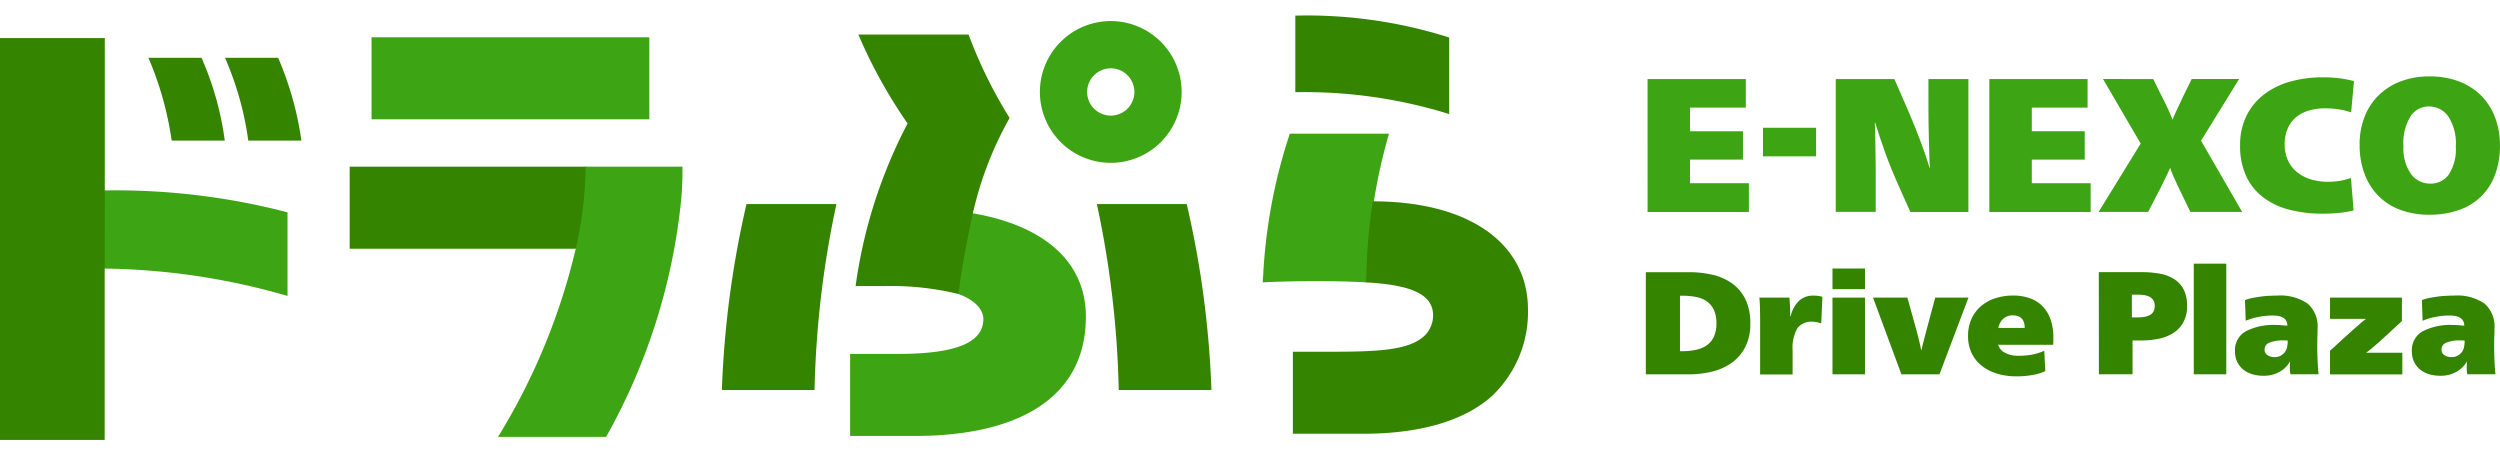 <svg xmlns="http://www.w3.org/2000/svg" width="160" height="30" viewBox="0 0 160 30">
  <g id="グループ_33" data-name="グループ 33" transform="translate(-1010 -4008)">
    <rect id="長方形_17" data-name="長方形 17" width="160" height="30" transform="translate(1010 4008)" fill="none"/>
    <g id="logo_horizontal" transform="translate(1010 4009)">
      <path id="パス_22" data-name="パス 22" d="M451.8,69.991a6.612,6.612,0,0,1,1.545.173,3.454,3.454,0,0,1,1.255.567,2.72,2.72,0,0,1,.838,1.021,3.5,3.5,0,0,1,.3,1.536,3.2,3.2,0,0,1-.313,1.475,2.834,2.834,0,0,1-.848,1.007,3.577,3.577,0,0,1-1.25.576,6.193,6.193,0,0,1-1.531.183h-2.745V69.991Zm-.562,5.057h.15a4.076,4.076,0,0,0,.88-.089,1.886,1.886,0,0,0,.688-.29,1.373,1.373,0,0,0,.449-.543,1.947,1.947,0,0,0,.164-.847,2.026,2.026,0,0,0-.164-.876,1.376,1.376,0,0,0-.449-.543,1.775,1.775,0,0,0-.688-.282,4.546,4.546,0,0,0-.88-.08h-.15Z" transform="translate(-343.719 -53.572)" fill="#348400"/>
      <path id="パス_23" data-name="パス 23" d="M482.031,77.7a2,2,0,0,1,.529-.983,1.3,1.3,0,0,1,.922-.337,2,2,0,0,1,.581.075l-.075,1.7c-.106-.031-.2-.056-.281-.075a1.243,1.243,0,0,0-.282-.028,1.1,1.1,0,0,0-.969.422,2.555,2.555,0,0,0-.3,1.414v1.536h-2.079V77.978q0-.393-.009-.782t-.038-.688h1.92c.006.037.012.108.018.211s.012.214.019.332.011.237.014.356,0,.216,0,.29Z" transform="translate(-367.429 -58.46)" fill="#348400"/>
      <path id="パス_24" data-name="パス 24" d="M502.039,70.314H499.96v-1.32h2.079Zm0,5.451H499.96V70.857h2.079Z" transform="translate(-382.681 -52.81)" fill="#348400"/>
      <path id="パス_25" data-name="パス 25" d="M513.791,79c.018.075.044.17.075.286s.061.235.089.356.056.24.084.356.049.217.061.3h.019q.028-.131.07-.309t.094-.365q.051-.188.094-.356t.07-.272L515,76.94h2.126l-1.855,4.908h-2.436l-1.817-4.908h2.2Z" transform="translate(-391.145 -58.892)" fill="#348400"/>
      <path id="パス_26" data-name="パス 26" d="M538.857,79.531a.842.842,0,0,0,.388.487,1.825,1.825,0,0,0,1,.216,4.489,4.489,0,0,0,.745-.066,3.542,3.542,0,0,0,.82-.253l.065,1.3a3.033,3.033,0,0,1-.8.248,5.777,5.777,0,0,1-1.044.089,4.185,4.185,0,0,1-1.259-.178,2.933,2.933,0,0,1-.979-.51,2.269,2.269,0,0,1-.637-.81,2.521,2.521,0,0,1-.225-1.087,2.614,2.614,0,0,1,.211-1.068,2.337,2.337,0,0,1,.59-.815,2.648,2.648,0,0,1,.913-.52,3.632,3.632,0,0,1,1.18-.182,3.176,3.176,0,0,1,1.044.164,2.131,2.131,0,0,1,.81.5,2.262,2.262,0,0,1,.524.838,3.387,3.387,0,0,1,.188,1.18v.117c0,.047,0,.094,0,.141s-.006.089-.01.126,0,.066,0,.085Zm1.7-1.077q0-.805-.768-.805a.872.872,0,0,0-.6.215,1.032,1.032,0,0,0-.319.59Z" transform="translate(-410.976 -58.466)" fill="#348400"/>
      <path id="パス_27" data-name="パス 27" d="M572.617,69.99h2.754a6.118,6.118,0,0,1,1.166.1,2.57,2.57,0,0,1,.913.352,1.72,1.72,0,0,1,.6.66,2.231,2.231,0,0,1,.216,1.04,2.086,2.086,0,0,1-.268,1.11,1.937,1.937,0,0,1-.69.679,2.9,2.9,0,0,1-.938.338,5.656,5.656,0,0,1-1,.094h-.593v2.164h-2.154Zm2.117,2.894h.394a2.448,2.448,0,0,0,.407-.033,1.124,1.124,0,0,0,.342-.112.575.575,0,0,0,.235-.223.72.72,0,0,0,.084-.368.675.675,0,0,0-.084-.354.6.6,0,0,0-.229-.218,1.077,1.077,0,0,0-.337-.112,2.49,2.49,0,0,0-.417-.033h-.394Z" transform="translate(-438.294 -53.572)" fill="#348400"/>
      <path id="パス_28" data-name="パス 28" d="M600.61,74.756h-2.079v-7.08h2.079Z" transform="translate(-458.129 -51.801)" fill="#348400"/>
      <path id="パス_29" data-name="パス 29" d="M610.418,76.67a2.516,2.516,0,0,1,.469-.136q.263-.052.539-.089c.184-.025.369-.042.553-.051s.352-.014.5-.014a3.091,3.091,0,0,1,1.943.51,1.926,1.926,0,0,1,.641,1.606c0,.125,0,.287-.009.487s-.01.412-.01.637q0,.469.023.955t.061.843h-1.8a1.727,1.727,0,0,1-.037-.384v-.173a2.034,2.034,0,0,1,.019-.248h-.019a1.754,1.754,0,0,1-.66.646,2.01,2.01,0,0,1-1.026.253,2.449,2.449,0,0,1-.726-.1,1.662,1.662,0,0,1-.576-.3,1.446,1.446,0,0,1-.384-.493,1.512,1.512,0,0,1-.141-.665,1.378,1.378,0,0,1,.7-1.293,3.916,3.916,0,0,1,1.938-.4c.1,0,.213,0,.338.014s.249.02.375.033a.56.56,0,0,0-.29-.525.909.909,0,0,0-.3-.1,2.276,2.276,0,0,0-.361-.028,4.739,4.739,0,0,0-.88.089,3.951,3.951,0,0,0-.834.248Zm2.735,2.594c-.044-.006-.091-.011-.141-.014s-.1,0-.15,0a2.194,2.194,0,0,0-.875.141.462.462,0,0,0-.314.44.407.407,0,0,0,.188.365.789.789,0,0,0,.44.122.836.836,0,0,0,.37-.075.817.817,0,0,0,.267-.206.713.713,0,0,0,.168-.332,1.954,1.954,0,0,0,.047-.436Z" transform="translate(-466.739 -58.463)" fill="#348400"/>
      <path id="パス_30" data-name="パス 30" d="M640.3,78.436q-.506.478-.894.829t-.664.6q-.276.244-.455.388c-.119.1-.209.167-.271.211h2.313v1.386H635.7v-1.51q.4-.375.791-.726l.7-.633q.313-.281.529-.459t.281-.225h-2.3V76.938h4.6Z" transform="translate(-486.579 -58.89)" fill="#348400"/>
      <path id="パス_31" data-name="パス 31" d="M658.687,76.67a2.5,2.5,0,0,1,.469-.136q.262-.052.538-.089t.552-.051q.277-.014.5-.014a3.088,3.088,0,0,1,1.943.51,1.93,1.93,0,0,1,.642,1.606c0,.125,0,.287-.01.487s-.01.412-.01.637q0,.469.023.955t.061.843h-1.8a1.7,1.7,0,0,1-.037-.384v-.173a2.059,2.059,0,0,1,.018-.248h-.018a1.752,1.752,0,0,1-.661.646,2.007,2.007,0,0,1-1.025.253,2.445,2.445,0,0,1-.726-.1,1.663,1.663,0,0,1-.576-.3,1.448,1.448,0,0,1-.384-.493,1.508,1.508,0,0,1-.141-.665,1.378,1.378,0,0,1,.7-1.293,3.915,3.915,0,0,1,1.939-.4c.1,0,.211,0,.337.014s.25.02.375.033a.558.558,0,0,0-.29-.525.907.907,0,0,0-.3-.1,2.27,2.27,0,0,0-.361-.028,4.752,4.752,0,0,0-.881.089,3.945,3.945,0,0,0-.833.248Zm2.735,2.594c-.043-.006-.091-.011-.141-.014s-.1,0-.15,0a2.194,2.194,0,0,0-.876.141.462.462,0,0,0-.313.44.406.406,0,0,0,.188.365.791.791,0,0,0,.44.122.836.836,0,0,0,.37-.075.813.813,0,0,0,.267-.206.713.713,0,0,0,.169-.332,1.925,1.925,0,0,0,.046-.436Z" transform="translate(-503.685 -58.463)" fill="#348400"/>
      <path id="パス_32" data-name="パス 32" d="M449.507,17.307h6.288v1.828h-3.57v1.511h3.388v1.816h-3.388v1.511h3.766v1.84h-6.483Z" transform="translate(-344.063 -13.247)" fill="#3da414"/>
      <path id="パス_33" data-name="パス 33" d="M480.988,30.6h3.4v1.828h-3.4Z" transform="translate(-368.159 -23.422)" fill="#3da414"/>
      <path id="パス_34" data-name="パス 34" d="M506.765,17.307h2.559v8.506h-3.715l-.792-1.767q-.207-.463-.42-.987t-.4-1.048q-.19-.524-.353-1.017t-.288-.9h-.023q.012.134.018.4t.012.6q.006.341.012.719t.012.737q.006.359.006.658v2.6h-2.56V17.307h3.753l.889,2.035q.207.475.426,1.024t.408,1.054q.189.506.328.926t.2.639h.025q-.025-.243-.037-.725t-.03-1.048q-.018-.567-.023-1.127t-.006-.962Z" transform="translate(-383.346 -13.247)" fill="#3da414"/>
      <path id="パス_35" data-name="パス 35" d="M542.753,17.307h6.287v1.828H545.47v1.511h3.388v1.816H545.47v1.511h3.766v1.84h-6.483Z" transform="translate(-415.435 -13.247)" fill="#3da414"/>
      <path id="パス_36" data-name="パス 36" d="M576.069,17.307l.39.8q.243.464.475.951t.366.853q.072-.183.176-.414c.069-.154.142-.313.22-.475s.152-.321.225-.475.142-.3.207-.427l.4-.816h3.035l-2.437,3.948,2.632,4.558h-3.315l-.6-1.243q-.2-.4-.4-.853a6.089,6.089,0,0,1-.292-.731q-.122.281-.335.719t-.432.865l-.646,1.243h-3.168l2.693-4.375-2.413-4.131Z" transform="translate(-438.259 -13.247)" fill="#3da414"/>
      <path id="パス_37" data-name="パス 37" d="M618.424,25.359a7.3,7.3,0,0,1-.987.164q-.463.043-1,.043a8.469,8.469,0,0,1-2.084-.243,4.714,4.714,0,0,1-1.676-.774,3.643,3.643,0,0,1-1.115-1.359,4.545,4.545,0,0,1-.4-2,4.171,4.171,0,0,1,.408-1.889,3.894,3.894,0,0,1,1.122-1.365,4.928,4.928,0,0,1,1.676-.822,7.521,7.521,0,0,1,2.071-.274,8.17,8.17,0,0,1,1.17.073,6.608,6.608,0,0,1,.841.171l-.183,2a4.457,4.457,0,0,0-.822-.2,6.165,6.165,0,0,0-.859-.061,3.66,3.66,0,0,0-.969.128,2.327,2.327,0,0,0-.823.4,1.959,1.959,0,0,0-.566.719,2.439,2.439,0,0,0-.213,1.066,2.382,2.382,0,0,0,.207,1.017,2.1,2.1,0,0,0,.579.751,2.586,2.586,0,0,0,.878.463,3.636,3.636,0,0,0,1.09.158,4.833,4.833,0,0,0,.743-.055,4.317,4.317,0,0,0,.744-.189Z" transform="translate(-467.795 -12.891)" fill="#3da414"/>
      <path id="パス_38" data-name="パス 38" d="M648.245,16.578a5.275,5.275,0,0,1,1.883.317,4.015,4.015,0,0,1,1.419.9,3.946,3.946,0,0,1,.9,1.4,4.95,4.95,0,0,1,.317,1.8,5.274,5.274,0,0,1-.311,1.87,3.721,3.721,0,0,1-2.322,2.267,5.664,5.664,0,0,1-1.9.3,5.273,5.273,0,0,1-1.81-.3,3.834,3.834,0,0,1-1.407-.878,3.976,3.976,0,0,1-.908-1.414,5.255,5.255,0,0,1-.323-1.907,4.784,4.784,0,0,1,.317-1.767,3.9,3.9,0,0,1,.9-1.377,4.082,4.082,0,0,1,1.407-.89A5.063,5.063,0,0,1,648.245,16.578Zm-.037,1.925a1.384,1.384,0,0,0-1.164.629,3.239,3.239,0,0,0-.457,1.9,2.864,2.864,0,0,0,.481,1.79,1.513,1.513,0,0,0,1.249.617,1.4,1.4,0,0,0,1.176-.586,2.944,2.944,0,0,0,.445-1.783,3.184,3.184,0,0,0-.481-1.93,1.5,1.5,0,0,0-1.248-.636Z" transform="translate(-492.767 -12.689)" fill="#3da414"/>
      <path id="パス_39" data-name="パス 39" d="M288.252,1.49a4.536,4.536,0,1,0,4.536,4.536,4.536,4.536,0,0,0-4.536-4.536Zm0,6.049a1.512,1.512,0,1,1,1.512-1.512,1.512,1.512,0,0,1-1.512,1.512Z" transform="translate(-217.163 -1.141)" fill="#3da414"/>
      <path id="パス_40" data-name="パス 40" d="M28.27,52.7a43.806,43.806,0,0,1,11.77,1.75V49.1a43.628,43.628,0,0,0-11.77-1.4Z" transform="translate(-21.638 -36.511)" fill="#3da414"/>
      <rect id="長方形_16" data-name="長方形 16" width="17.779" height="5.249" transform="translate(23.779 1.386)" fill="#3da414"/>
      <path id="パス_41" data-name="パス 41" d="M239.719,53.882a52.247,52.247,0,0,0-.887,5.163c1.23.442,1.634,1.105,1.634,1.61,0,1.363-1.389,2.238-5.456,2.238h-3.07v5.25h4.148c6.6,0,10.94-2.431,10.94-7.629C247.028,56.681,243.888,54.571,239.719,53.882Z" transform="translate(-177.532 -41.243)" fill="#3da414"/>
      <path id="パス_42" data-name="パス 42" d="M198.53,51.414a62.042,62.042,0,0,0-1.575,11.9h5.931a62.441,62.441,0,0,1,1.4-11.9Z" transform="translate(-150.754 -39.354)" fill="#348400"/>
      <path id="パス_43" data-name="パス 43" d="M305,51.414h-5.751a62.557,62.557,0,0,1,1.4,11.9h5.932A61.933,61.933,0,0,0,305,51.414Z" transform="translate(-229.05 -39.354)" fill="#348400"/>
      <path id="パス_44" data-name="パス 44" d="M0,31.847H6.7L6.7,20.883l.007-5V6.127H0Z" transform="translate(0 -4.69)" fill="#348400"/>
      <path id="パス_45" data-name="パス 45" d="M40.484,11.5a20.758,20.758,0,0,1,1.489,5.3h3.4a19.505,19.505,0,0,0-1.49-5.3Z" transform="translate(-30.987 -8.802)" fill="#348400"/>
      <path id="パス_46" data-name="パス 46" d="M61.383,11.5a19.877,19.877,0,0,1,1.49,5.3h3.4a20.548,20.548,0,0,0-1.49-5.3Z" transform="translate(-46.984 -8.802)" fill="#348400"/>
      <path id="パス_47" data-name="パス 47" d="M95.4,46.456h14.547a24.443,24.443,0,0,0,.628-5.251H95.4Z" transform="translate(-73.021 -31.539)" fill="#348400"/>
      <path id="パス_48" data-name="パス 48" d="M240.653,5.16h-7.046a31.865,31.865,0,0,0,3.151,5.692,31.674,31.674,0,0,0-3.327,10.408h1.812a18.081,18.081,0,0,1,4.777.509c.16-1.462.509-3.293.919-5.18a22.517,22.517,0,0,1,2.349-6.088A29.826,29.826,0,0,1,240.66,5.16Z" transform="translate(-178.673 -3.95)" fill="#348400"/>
      <path id="パス_49" data-name="パス 49" d="M147.685,41.208h-6.2a24.443,24.443,0,0,1-.629,5.251A40.755,40.755,0,0,1,135.883,58.5H142.8a38.816,38.816,0,0,0,4.809-15.226A20.038,20.038,0,0,0,147.685,41.208Z" transform="translate(-104.008 -31.542)" fill="#3da414"/>
      <path id="パス_50" data-name="パス 50" d="M353.4,0V4.9a31.2,31.2,0,0,1,9.848,1.4V1.4A30.027,30.027,0,0,0,353.4,0Z" transform="translate(-270.5 0)" fill="#348400"/>
      <path id="パス_51" data-name="パス 51" d="M351.193,41.724c0-.53.02-1.056.047-1.581a34.79,34.79,0,0,1,1.347-7.943h-6.348a34.145,34.145,0,0,0-1.7,8.958c-.013.223-.026.428-.037.561C346.508,41.616,349.315,41.608,351.193,41.724Z" transform="translate(-263.689 -24.647)" fill="#3da414"/>
      <path id="パス_52" data-name="パス 52" d="M357.856,50.67a34.475,34.475,0,0,0-.371,3.611c-.016.324-.028.649-.036.975l-.023.6c.188.011.367.023.536.037,2.44.2,3.752.768,3.752,2.083a1.83,1.83,0,0,1-.52,1.265c-.923.907-2.73,1.053-5.831,1.053H352.74v5.25h4.513c3.4,0,6.377-.736,8.247-2.435a7.393,7.393,0,0,0,2.286-5.5C367.787,53.407,364.09,50.673,357.856,50.67Z" transform="translate(-269.995 -38.784)" fill="#348400"/>
    </g>
  </g>
</svg>
